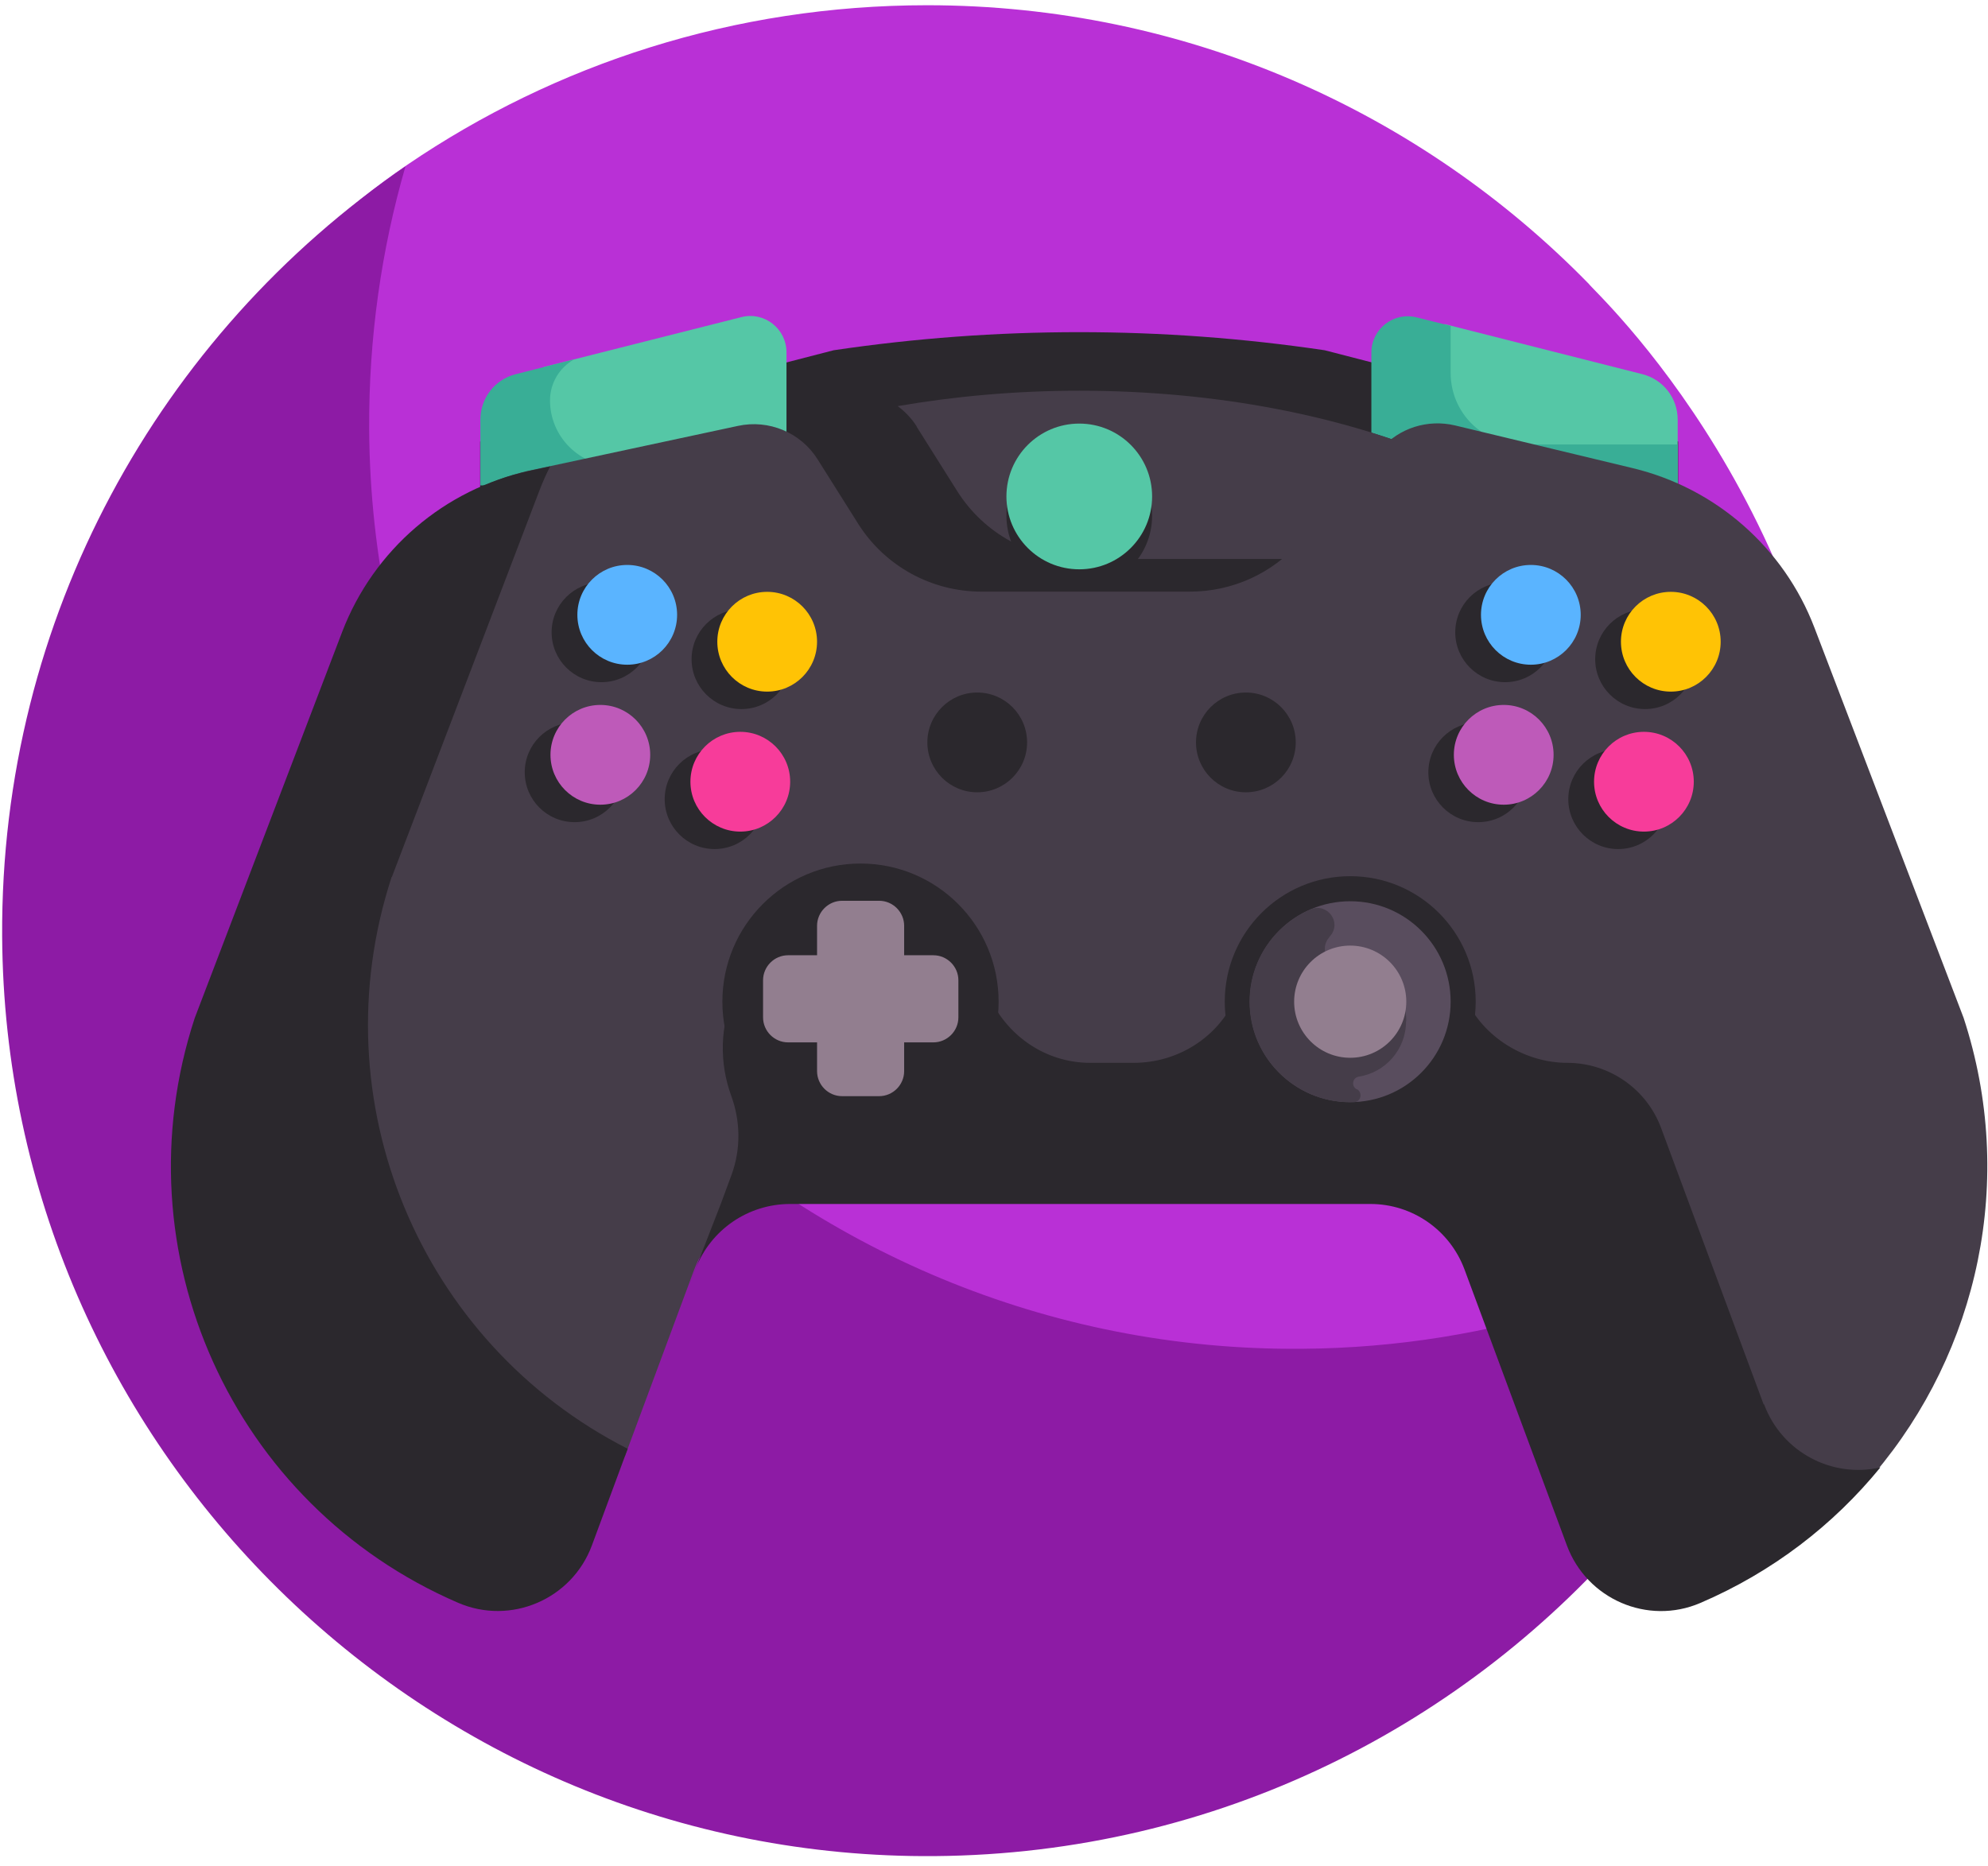 <svg width="196" height="184" viewBox="0 0 196 184" fill="none" xmlns="http://www.w3.org/2000/svg">
<path d="M182.56 88.531C181.246 50.587 157.071 28.691 156.64 27.988C140.078 11.033 116.967 0.516 91.409 0.516C72.377 0.516 54.75 6.319 40.158 16.247C15.847 32.794 7.282 60.22 7.464 91.749C7.758 142.047 41.133 174.505 91.409 174.075C119.142 173.848 144.654 170.153 161.24 150.411C165.816 144.971 169.691 139.077 172.84 132.844C179.705 119.244 183.081 104.057 182.538 88.485L182.56 88.531Z" fill="#B930D6"/>
<path d="M179.047 117.114C164.592 126.996 147.168 132.867 128.385 133.003C78.109 133.434 36.691 92.611 36.396 42.313C36.351 33.315 37.597 24.634 39.976 16.405C15.778 32.975 0.031 60.877 0.212 92.339C0.507 142.636 41.925 183.459 92.201 183.028C119.934 182.802 144.699 170.176 161.284 150.456C165.861 145.016 169.735 139.123 172.885 132.89C175.445 127.835 177.507 122.554 179.07 117.114H179.047Z" fill="#8D1BA5"/>
<path d="M165.453 50.519H47.34V43.537L82.187 34.539C98.228 32.159 114.542 32.159 130.606 34.539L165.453 43.537V50.519Z" fill="#2B282D"/>
<path d="M73.078 31.275L53.615 36.193V47.867H77.541V34.743C77.541 32.408 75.344 30.685 73.078 31.275Z" fill="#55C7A6"/>
<path d="M60.707 45.963C57.127 45.963 54.227 43.061 54.227 39.48C54.227 37.78 55.156 36.261 56.583 35.445L50.851 36.896C48.789 37.417 47.361 39.253 47.361 41.384V47.867H77.564V45.963H60.729H60.707Z" fill="#39AE96"/>
<path d="M161.918 36.896L142.41 31.955V47.867H165.407V41.384C165.407 39.253 163.98 37.417 161.918 36.896Z" fill="#55C7A6"/>
<path d="M143.022 36.76V32.136L139.669 31.297C137.403 30.731 135.205 32.431 135.205 34.765V47.889H165.407V43.832H150.068C146.171 43.832 143.022 40.681 143.022 36.783V36.76Z" fill="#39AE96"/>
<path d="M106.407 100.317C138.191 100.317 163.957 86.485 163.957 69.423C163.957 52.36 138.191 38.528 106.407 38.528C74.623 38.528 48.857 52.36 48.857 69.423C48.857 86.485 74.623 100.317 106.407 100.317Z" fill="#2B282D"/>
<path d="M90.366 42.064L94.376 48.433C97.004 52.604 101.581 55.12 106.52 55.12H127.093C131.24 55.12 135.182 53.329 137.924 50.201L142.251 45.237C132.418 41.021 119.956 38.528 106.43 38.528C100.176 38.528 94.15 39.072 88.508 40.047C89.233 40.591 89.89 41.271 90.388 42.064H90.366Z" fill="#453D49"/>
<path d="M155.415 110.517C159.29 110.336 162.575 113.94 162.575 117.68V145.333H184.78C195.021 133.252 198.827 116.343 193.593 100.363L178.889 61.897C175.875 54.009 169.169 48.139 160.989 46.167L143.452 41.951C140.756 41.316 137.947 42.2 136.134 44.285L128.159 53.42C125.44 56.548 121.497 58.339 117.328 58.339H96.755C91.839 58.339 87.239 55.823 84.611 51.652L80.601 45.283C78.947 42.653 75.797 41.339 72.761 41.996L52.256 46.393C52.007 46.439 51.735 46.507 51.486 46.575C41.992 48.932 35.422 57.636 35.422 67.428V141.412C35.422 142.183 35.309 142.908 35.082 143.588H61.614L68.456 125.16C69.476 122.417 71.629 120.332 74.257 119.335C74.143 118.881 74.098 118.405 74.075 117.929C73.894 114.053 77.497 110.767 81.235 110.767H153.762C154.283 110.631 154.826 110.54 155.393 110.517H155.415Z" fill="#453D49"/>
<path d="M162.19 69.921C164.906 69.921 167.107 67.719 167.107 65.003C167.107 62.286 164.906 60.084 162.19 60.084C159.475 60.084 157.273 62.286 157.273 65.003C157.273 67.719 159.475 69.921 162.19 69.921Z" fill="#2B282D"/>
<path d="M145.741 81.073C148.456 81.073 150.658 78.871 150.658 76.155C150.658 73.438 148.456 71.236 145.741 71.236C143.026 71.236 140.824 73.438 140.824 76.155C140.824 78.871 143.026 81.073 145.741 81.073Z" fill="#2B282D"/>
<path d="M159.538 83.725C162.253 83.725 164.454 81.523 164.454 78.807C164.454 76.09 162.253 73.888 159.538 73.888C156.822 73.888 154.621 76.09 154.621 78.807C154.621 81.523 156.822 83.725 159.538 83.725Z" fill="#2B282D"/>
<path d="M148.391 67.269C151.107 67.269 153.308 65.067 153.308 62.351C153.308 59.634 151.107 57.432 148.391 57.432C145.676 57.432 143.475 59.634 143.475 62.351C143.475 65.067 145.676 67.269 148.391 67.269Z" fill="#2B282D"/>
<path d="M38.639 86.468L53.185 48.365C53.502 47.549 53.842 46.756 54.25 45.985L52.256 46.416C43.804 48.229 36.849 54.213 33.745 62.283L19.199 100.385C11.631 123.437 22.892 148.439 45.164 158.049C50.353 160.293 56.379 157.709 58.351 152.405L61.885 142.863C41.425 132.459 31.388 108.568 38.616 86.468H38.639Z" fill="#2B282D"/>
<path d="M106.407 58.044C110.374 58.044 113.589 54.827 113.589 50.859C113.589 46.89 110.374 43.673 106.407 43.673C102.44 43.673 99.225 46.89 99.225 50.859C99.225 54.827 102.44 58.044 106.407 58.044Z" fill="#2B282D"/>
<path d="M106.407 56.14C110.374 56.14 113.589 52.923 113.589 48.955C113.589 44.986 110.374 41.769 106.407 41.769C102.44 41.769 99.225 44.986 99.225 48.955C99.225 52.923 102.44 56.14 106.407 56.14Z" fill="#55C7A6"/>
<path d="M173.88 138.488L163.775 111.243C162.348 107.367 158.632 104.805 154.508 104.805C150.385 104.805 146.193 102.312 144.448 98.346C142.545 94.039 138.218 90.979 133.142 90.979C128.067 90.979 123.74 94.016 121.836 98.346C120.092 102.312 116.104 104.805 111.776 104.805H107.472C103.053 104.805 99.156 102.085 97.412 98.005C95.282 93.019 90.275 89.551 84.429 89.732C77.292 89.959 71.469 95.829 71.265 102.969C71.22 104.76 71.514 106.46 72.081 108.024C73.01 110.54 73.055 113.305 72.126 115.844L71.061 118.723L67.731 127.291L68.591 125.092C70.087 121.239 73.78 118.723 77.904 118.723H135.114C139.237 118.723 142.93 121.284 144.38 125.16L154.486 152.405C156.457 157.687 162.438 160.293 167.627 158.072C174.764 155.012 180.768 150.365 185.39 144.699C180.655 145.787 175.693 143.225 173.926 138.488H173.88Z" fill="#2B282D"/>
<path d="M133.121 111.152C139.953 111.152 145.492 105.611 145.492 98.776C145.492 91.941 139.953 86.4 133.121 86.4C126.289 86.4 120.75 91.941 120.75 98.776C120.75 105.611 126.289 111.152 133.121 111.152Z" fill="#2B282D"/>
<path d="M133.12 108.681C138.588 108.681 143.021 104.247 143.021 98.776C143.021 93.305 138.588 88.871 133.12 88.871C127.652 88.871 123.219 93.305 123.219 98.776C123.219 104.247 127.652 108.681 133.12 108.681Z" fill="#594D5E"/>
<path d="M138.648 100.68C138.648 97.099 135.521 94.877 132.508 95.195C130.989 95.353 130.038 93.653 131.012 92.475C131.057 92.407 131.103 92.362 131.148 92.293C132.326 90.933 130.831 88.961 129.177 89.687C125.733 91.183 123.195 94.628 123.195 98.776C123.195 104.533 128.044 108.908 133.504 108.681C134.184 108.659 134.365 107.752 133.799 107.412C133.799 107.412 133.776 107.412 133.754 107.412C133.187 107.095 133.346 106.256 133.98 106.165C136.563 105.757 138.625 103.513 138.625 100.703L138.648 100.68Z" fill="#453D49"/>
<path d="M133.12 104.307C136.173 104.307 138.649 101.831 138.649 98.776C138.649 95.722 136.173 93.245 133.12 93.245C130.067 93.245 127.592 95.722 127.592 98.776C127.592 101.831 130.067 104.307 133.12 104.307Z" fill="#927E8F"/>
<path d="M96.346 81.187C99.062 81.187 101.263 78.984 101.263 76.268C101.263 73.552 99.062 71.349 96.346 71.349C93.631 71.349 91.43 73.552 91.43 76.268C91.43 78.984 93.631 81.187 96.346 81.187Z" fill="#453D49"/>
<path d="M122.833 81.187C125.548 81.187 127.749 78.984 127.749 76.268C127.749 73.552 125.548 71.349 122.833 71.349C120.117 71.349 117.916 73.552 117.916 76.268C117.916 78.984 120.117 81.187 122.833 81.187Z" fill="#453D49"/>
<path d="M84.838 112.399C92.358 112.399 98.455 106.3 98.455 98.776C98.455 91.252 92.358 85.153 84.838 85.153C77.317 85.153 71.221 91.252 71.221 98.776C71.221 106.3 77.317 112.399 84.838 112.399Z" fill="#2B282D"/>
<path d="M164.727 68.199C167.443 68.199 169.644 65.996 169.644 63.28C169.644 60.563 167.443 58.361 164.727 58.361C162.012 58.361 159.811 60.563 159.811 63.28C159.811 65.996 162.012 68.199 164.727 68.199Z" fill="#FFC305"/>
<path d="M148.255 79.351C150.97 79.351 153.171 77.149 153.171 74.432C153.171 71.716 150.97 69.513 148.255 69.513C145.539 69.513 143.338 71.716 143.338 74.432C143.338 77.149 145.539 79.351 148.255 79.351Z" fill="#BE5AB9"/>
<path d="M162.077 82.003C164.792 82.003 166.993 79.8 166.993 77.084C166.993 74.367 164.792 72.165 162.077 72.165C159.361 72.165 157.16 74.367 157.16 77.084C157.16 79.8 159.361 82.003 162.077 82.003Z" fill="#F73C9A"/>
<path d="M150.928 65.547C153.644 65.547 155.845 63.345 155.845 60.628C155.845 57.912 153.644 55.709 150.928 55.709C148.213 55.709 146.012 57.912 146.012 60.628C146.012 63.345 148.213 65.547 150.928 65.547Z" fill="#5AB4FF"/>
<path d="M73.1 69.921C75.816 69.921 78.017 67.719 78.017 65.003C78.017 62.286 75.816 60.084 73.1 60.084C70.385 60.084 68.184 62.286 68.184 65.003C68.184 67.719 70.385 69.921 73.1 69.921Z" fill="#2B282D"/>
<path d="M56.651 81.073C59.366 81.073 61.568 78.871 61.568 76.155C61.568 73.438 59.366 71.236 56.651 71.236C53.936 71.236 51.734 73.438 51.734 76.155C51.734 78.871 53.936 81.073 56.651 81.073Z" fill="#2B282D"/>
<path d="M70.45 83.725C73.165 83.725 75.367 81.523 75.367 78.807C75.367 76.09 73.165 73.888 70.45 73.888C67.734 73.888 65.533 76.09 65.533 78.807C65.533 81.523 67.734 83.725 70.45 83.725Z" fill="#2B282D"/>
<path d="M59.301 67.269C62.017 67.269 64.218 65.067 64.218 62.351C64.218 59.634 62.017 57.432 59.301 57.432C56.586 57.432 54.385 59.634 54.385 62.351C54.385 65.067 56.586 67.269 59.301 67.269Z" fill="#2B282D"/>
<path d="M75.637 68.199C78.353 68.199 80.554 65.996 80.554 63.28C80.554 60.563 78.353 58.361 75.637 58.361C72.922 58.361 70.721 60.563 70.721 63.28C70.721 65.996 72.922 68.199 75.637 68.199Z" fill="#FFC305"/>
<path d="M59.188 79.351C61.904 79.351 64.105 77.149 64.105 74.432C64.105 71.716 61.904 69.513 59.188 69.513C56.473 69.513 54.272 71.716 54.272 74.432C54.272 77.149 56.473 79.351 59.188 79.351Z" fill="#BE5AB9"/>
<path d="M72.987 82.003C75.702 82.003 77.904 79.8 77.904 77.084C77.904 74.367 75.702 72.165 72.987 72.165C70.272 72.165 68.07 74.367 68.07 77.084C68.07 79.8 70.272 82.003 72.987 82.003Z" fill="#F73C9A"/>
<path d="M61.84 65.547C64.556 65.547 66.757 63.345 66.757 60.628C66.757 57.912 64.556 55.709 61.84 55.709C59.125 55.709 56.924 57.912 56.924 60.628C56.924 63.345 59.125 65.547 61.84 65.547Z" fill="#5AB4FF"/>
<path d="M96.346 78.127C99.062 78.127 101.263 75.924 101.263 73.208C101.263 70.492 99.062 68.289 96.346 68.289C93.631 68.289 91.43 70.492 91.43 73.208C91.43 75.924 93.631 78.127 96.346 78.127Z" fill="#2B282D"/>
<path d="M122.833 78.127C125.548 78.127 127.749 75.924 127.749 73.208C127.749 70.492 125.548 68.289 122.833 68.289C120.117 68.289 117.916 70.492 117.916 73.208C117.916 75.924 120.117 78.127 122.833 78.127Z" fill="#2B282D"/>
<path d="M86.672 108.092H83.024C81.665 108.092 80.555 106.981 80.555 105.621V91.296C80.555 89.936 81.665 88.825 83.024 88.825H86.672C88.032 88.825 89.142 89.936 89.142 91.296V105.621C89.142 106.981 88.032 108.092 86.672 108.092Z" fill="#927E8F"/>
<path d="M75.231 100.317V96.668C75.231 95.308 76.341 94.197 77.7 94.197H92.02C93.379 94.197 94.489 95.308 94.489 96.668V100.317C94.489 101.677 93.379 102.788 92.02 102.788H77.7C76.341 102.788 75.231 101.677 75.231 100.317Z" fill="#927E8F"/>
</svg>
